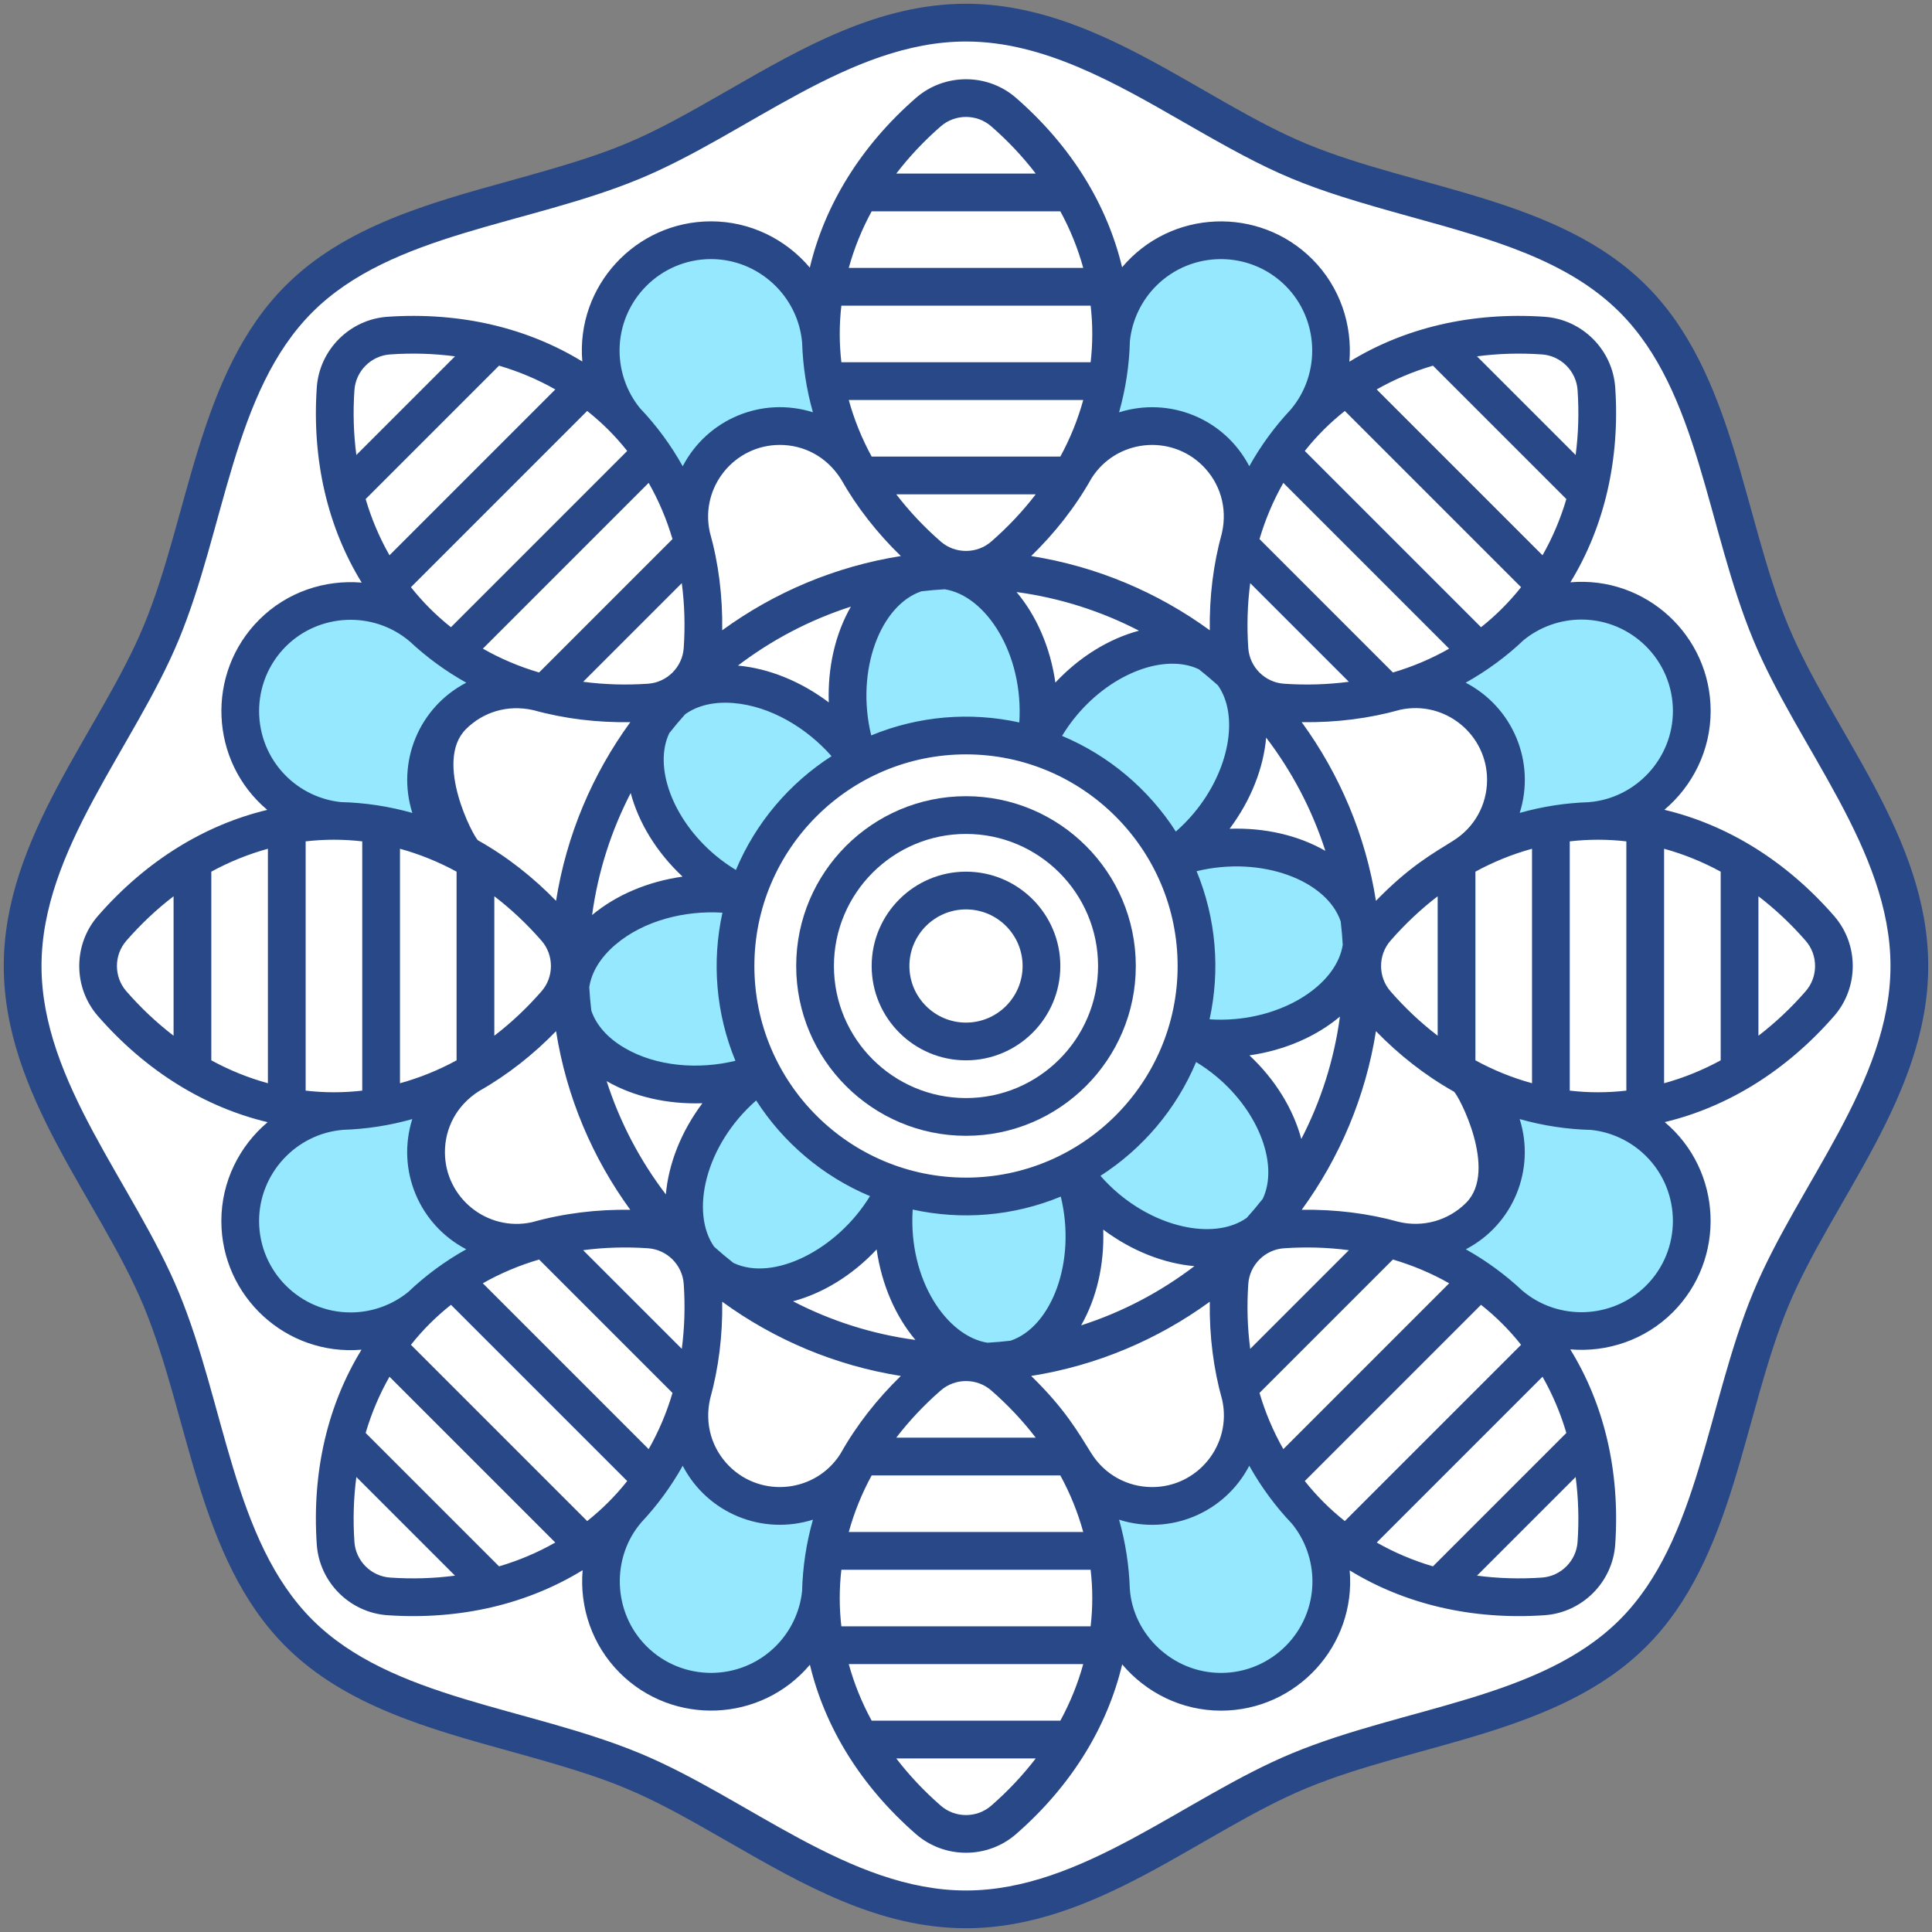 <?xml version="1.0" ?><svg xmlns="http://www.w3.org/2000/svg" xmlns:xlink="http://www.w3.org/1999/xlink" version="1.1" viewBox="0 0 512 512" style="enable-background:new 0 0 512 512;" xml:space="preserve"><rect x="0" y="0" width="512" height="512" fill="#808080" stroke="none"/><g id="_x31_7_x2C__Mandala_x2C__Flower_x2C__Cultures_x2C__Wellness_x2C__Meditation_x2C__Spiritual_x2C__Floral_Design_x2C__Ornamental"><g><path id="XMLID_3104_" style="fill:#FFFFFF;" d="M469.26,167.67c-12.18-29.38-14.34-66.3-36.48-88.45    c-22.14-22.14-59.07-24.3-88.45-36.48C315.99,30.98,288.59,6,256,6s-59.99,24.98-88.33,36.74c-29.38,12.18-66.3,14.34-88.45,36.48    c-22.14,22.14-24.3,59.07-36.48,88.45C30.98,196.01,6,223.41,6,256c0,32.59,24.98,59.99,36.74,88.33    c12.18,29.38,14.34,66.3,36.48,88.45c22.14,22.14,59.07,24.3,88.45,36.48C196.01,481.02,223.41,506,256,506    s59.99-24.98,88.33-36.74c29.38-12.18,66.3-14.34,88.45-36.48c22.14-22.14,24.3-59.07,36.48-88.45    C481.02,315.99,506,288.59,506,256C506,223.41,481.02,196.01,469.26,167.67z"/><path id="XMLID_3105_" style="fill:#95E8FD;stroke:#272325;stroke-miterlimit:10;" d="M227.78,201.79l0.01,0.02    c-14.23,7.42-25.17,20.28-30.05,35.82l-0.03-0.01c-3.9-1.74-7.76-4.12-11.37-7.15c-13.67-11.47-18.99-28.11-13.13-39.06    c1.54-1.98,3.15-3.89,4.83-5.75c9.77-7.65,27.07-5.29,40.72,6.17C222.37,194.86,225.39,198.25,227.78,201.79z"/><path id="XMLID_3106_" style="fill:#95E8FD;stroke:#272325;stroke-miterlimit:10;" d="M201.81,284.21l-0.02,0.01    c-3.99,1.53-8.41,2.57-13.1,2.98c-17.79,1.56-33.34-6.45-36.91-18.36c-0.3-2.45-0.52-4.93-0.64-7.44c-0.01-0.01,0-0.02,0-0.02    c1.51-12.32,15.4-22.87,33.16-24.42c4.69-0.41,9.22-0.15,13.41,0.66l0.03,0.01c-1.84,5.8-2.82,11.97-2.82,18.37    C194.92,266.18,197.41,275.77,201.81,284.21z"/><path id="XMLID_3107_" style="fill:#95E8FD;stroke:#272325;stroke-miterlimit:10;" d="M237.63,314.26l-0.01,0.03    c-1.74,3.9-4.12,7.76-7.15,11.37c-11.47,13.67-28.11,18.99-39.06,13.13c-1.98-1.54-3.89-3.15-5.75-4.83    c-7.65-9.77-5.29-27.07,6.17-40.72c3.03-3.61,6.42-6.63,9.96-9.02l0.02-0.01C209.23,298.44,222.09,309.38,237.63,314.26z"/><path id="XMLID_3108_" style="fill:#95E8FD;stroke:#272325;stroke-miterlimit:10;" d="M287.2,323.31    c1.56,17.79-6.45,33.34-18.36,36.91c-2.45,0.3-4.93,0.52-7.44,0.64c-0.01,0.01-0.02,0-0.02,0c-12.32-1.51-22.87-15.4-24.42-33.16    c-0.41-4.69-0.15-9.22,0.66-13.41l0.01-0.03c14.926,4.735,31.86,3.604,46.58-4.07l0.01,0.02    C285.75,314.2,286.79,318.62,287.2,323.31z"/><path id="XMLID_3109_" style="fill:#95E8FD;stroke:#272325;stroke-miterlimit:10;" d="M325.66,281.53    c13.67,11.47,18.99,28.11,13.13,39.06c-1.54,1.98-3.15,3.89-4.83,5.75c-9.77,7.65-27.07,5.29-40.72-6.17    c-3.61-3.03-6.63-6.42-9.02-9.96l-0.01-0.02c14.23-7.42,25.17-20.28,30.05-35.82l0.03,0.01    C318.19,276.12,322.05,278.5,325.66,281.53z"/><path id="XMLID_3110_" style="fill:#95E8FD;stroke:#272325;stroke-miterlimit:10;" d="M360.86,250.6c0.01,0.01,0,0.02,0,0.02    c-1.51,12.32-15.4,22.87-33.16,24.42c-4.69,0.41-9.22,0.15-13.41-0.66l-0.03-0.01c4.735-14.926,3.604-31.86-4.07-46.58l0.02-0.01    c3.99-1.53,8.41-2.57,13.1-2.99c17.79-1.56,33.34,6.46,36.91,18.37C360.52,245.61,360.74,248.09,360.86,250.6z"/><path id="XMLID_3111_" style="fill:#95E8FD;stroke:#272325;stroke-miterlimit:10;" d="M326.34,178.04    c7.65,9.77,5.29,27.07-6.17,40.72c-3.03,3.61-6.42,6.63-9.96,9.02l-0.02,0.01c-7.42-14.23-20.28-25.17-35.82-30.05l0.01-0.03    c1.74-3.9,4.12-7.76,7.15-11.37c11.47-13.67,28.11-18.99,39.06-13.13C322.57,174.75,324.48,176.36,326.34,178.04z"/><path id="XMLID_3112_" style="fill:#95E8FD;stroke:#272325;stroke-miterlimit:10;" d="M275.04,184.3    c0.41,4.69,0.15,9.22-0.66,13.41l-0.01,0.03c-14.926-4.735-31.86-3.604-46.58,4.07l-0.01-0.02c-1.53-3.99-2.57-8.41-2.98-13.1    c-1.56-17.79,6.45-33.34,18.36-36.91c2.45-0.3,4.93-0.52,7.44-0.64c0.01-0.01,0.02,0,0.02,0    C262.94,152.65,273.49,166.54,275.04,184.3z"/><path id="XMLID_3113_" style="fill:#FFFFFF;" d="M224.8,188.69c0.41,4.69,1.45,9.11,2.98,13.1c-2.39-3.54-5.41-6.93-9.02-9.96    c-13.65-11.46-30.95-13.82-40.72-6.17c16.268-18.166,39.382-30.742,65.12-33.88C231.25,155.35,223.24,170.9,224.8,188.69z"/><path id="XMLID_3114_" style="fill:#FFFFFF;" d="M197.71,237.62c-4.19-0.81-8.72-1.07-13.41-0.66    c-17.76,1.55-31.65,12.1-33.16,24.42c-1.316-26.03,6.893-50.541,22.07-69.97c-5.86,10.95-0.54,27.59,13.13,39.06    C189.95,233.5,193.81,235.88,197.71,237.62z"/><path id="XMLID_3115_" style="fill:#FFFFFF;" d="M201.79,284.22c-3.54,2.39-6.93,5.41-9.96,9.02    c-11.46,13.65-13.82,30.95-6.17,40.72c-18.166-16.268-30.742-39.382-33.88-65.12c3.57,11.91,19.12,19.92,36.91,18.36    C193.38,286.79,197.8,285.75,201.79,284.22z"/><path id="XMLID_3116_" style="fill:#FFFFFF;" d="M261.38,360.86c-26.03,1.316-50.541-6.893-69.97-22.07    c10.95,5.86,27.59,0.54,39.06-13.13c3.03-3.61,5.41-7.47,7.15-11.37c-0.81,4.19-1.07,8.72-0.66,13.41    C238.51,345.46,249.06,359.35,261.38,360.86z"/><path id="XMLID_3117_" style="fill:#FFFFFF;" d="M333.96,326.34c-16.268,18.166-39.382,30.742-65.12,33.88    c11.91-3.57,19.92-19.12,18.36-36.91c-0.41-4.69-1.45-9.11-2.98-13.1c2.39,3.54,5.41,6.93,9.02,9.96    C306.89,331.63,324.19,333.99,333.96,326.34z"/><path id="XMLID_3118_" style="fill:#FFFFFF;" d="M360.86,250.62c1.316,26.03-6.893,50.541-22.07,69.97    c5.86-10.95,0.54-27.59-13.13-39.06c-3.61-3.03-7.47-5.41-11.37-7.15c4.19,0.81,8.72,1.07,13.41,0.66    C345.46,273.49,359.35,262.94,360.86,250.62z"/><path id="XMLID_3119_" style="fill:#FFFFFF;" d="M360.22,243.16c-3.57-11.91-19.12-19.93-36.91-18.37    c-4.69,0.42-9.11,1.46-13.1,2.99c3.54-2.39,6.93-5.41,9.96-9.02c11.46-13.65,13.82-30.95,6.17-40.72    C344.506,194.308,357.082,217.421,360.22,243.16z"/><path id="XMLID_3120_" style="fill:#FFFFFF;" d="M320.59,173.21c-10.95-5.86-27.59-0.54-39.06,13.13    c-3.03,3.61-5.41,7.47-7.15,11.37c0.81-4.19,1.07-8.72,0.66-13.41c-1.55-17.76-12.1-31.65-24.42-33.16    C276.65,149.824,301.161,158.033,320.59,173.21z"/><path id="XMLID_3121_" style="fill:#95E8FD;stroke:#272325;stroke-miterlimit:10;" d="M165.79,111.42    c-4.13-5.04-6.6-11.49-6.6-18.51c0-16.15,13.09-29.25,29.24-29.25c15.37,0,27.96,11.86,29.14,26.93c0,0.01,0,0.02,0,0.03    c0.375,11.994,3.666,23.257,9.52,33.69c-4.23-6.84-11.8-11.4-20.43-11.4c-13.26,0-24,10.75-24,24.01c0,1.84,0.2,3.62,0.6,5.33    C177.734,122.653,166.518,112.391,165.79,111.42z"/><path id="XMLID_3122_" style="fill:#95E8FD;stroke:#272325;stroke-miterlimit:10;" d="M142.44,183.31v0.01    c-7.83-1.84-16.41,0.29-22.51,6.39c-10.975,10.975-8.7,29.214,4.14,37.25c-10.607-5.906-22.169-9.177-34.09-9.4v-0.01    c-6.49-0.64-12.79-3.45-17.76-8.42c-11.42-11.42-11.42-29.94,0-41.36c10.86-10.86,28.14-11.38,39.63-1.56h0.01    c0.02,0,0.02,0.01,0.02,0.02C120.046,173.95,130.391,179.942,142.44,183.31z"/><path id="XMLID_3123_" style="fill:#95E8FD;stroke:#272325;stroke-miterlimit:10;" d="M111.42,346.21    c-5.04,4.13-11.49,6.6-18.51,6.6c-16.15,0-29.25-13.09-29.25-29.24c0-15.37,11.86-27.96,26.93-29.14c0.01,0,0.02,0,0.03,0    c11.994-0.375,23.257-3.667,33.69-9.52c-6.84,4.23-11.4,11.8-11.4,20.43c0,13.26,10.75,24,24.01,24c1.84,0,3.62-0.2,5.33-0.6    C122.653,334.266,112.391,345.482,111.42,346.21z"/><path id="XMLID_3124_" style="fill:#95E8FD;stroke:#272325;stroke-miterlimit:10;" d="M183.31,369.56h0.01    c-1.84,7.83,0.29,16.41,6.39,22.51c10.975,10.975,29.214,8.7,37.25-4.14c-5.906,10.607-9.177,22.169-9.4,34.09h-0.01    c-0.64,6.49-3.45,12.79-8.42,17.76c-11.42,11.42-29.94,11.42-41.36,0c-10.86-10.86-11.38-28.14-1.56-39.63v-0.01    c0-0.02,0.01-0.02,0.02-0.02C173.95,391.954,179.942,381.609,183.31,369.56z"/><path id="XMLID_3125_" style="fill:#95E8FD;stroke:#272325;stroke-miterlimit:10;" d="M346.21,400.58    c4.13,5.04,6.6,11.49,6.6,18.51c0,16.15-13.09,29.25-29.24,29.25c-15.37,0-27.96-11.86-29.14-26.93c0-0.01,0-0.02,0-0.03    c-0.375-11.994-3.667-23.257-9.52-33.69c4.23,6.84,11.8,11.4,20.43,11.4c13.26,0,24-10.75,24-24.01c0-1.84-0.2-3.62-0.6-5.33    C334.266,389.347,345.482,399.609,346.21,400.58z"/><path id="XMLID_3126_" style="fill:#95E8FD;stroke:#272325;stroke-miterlimit:10;" d="M369.56,328.69v-0.01    c7.83,1.84,16.41-0.29,22.51-6.39c10.975-10.975,8.7-29.214-4.14-37.25c10.607,5.906,22.169,9.177,34.09,9.4v0.01    c6.49,0.64,12.79,3.45,17.76,8.42c11.42,11.42,11.42,29.94,0,41.36c-10.86,10.86-28.14,11.38-39.63,1.56h-0.01    c-0.02,0-0.02-0.01-0.02-0.02C391.954,338.05,381.609,332.058,369.56,328.69z"/><path id="XMLID_3127_" style="fill:#95E8FD;stroke:#272325;stroke-miterlimit:10;" d="M400.58,165.79    c5.04-4.13,11.49-6.6,18.51-6.6c16.15,0,29.25,13.09,29.25,29.24c0,15.37-11.86,27.96-26.93,29.14c-0.01,0-0.02,0-0.03,0    c-11.994,0.375-23.257,3.666-33.69,9.52c6.84-4.23,11.4-11.8,11.4-20.43c0-13.26-10.75-24-24.01-24c-1.84,0-3.62,0.2-5.33,0.6    C389.347,177.734,399.609,166.518,400.58,165.79z"/><path id="XMLID_3128_" style="fill:#95E8FD;stroke:#272325;stroke-miterlimit:10;" d="M294.45,89.98    c0.64-6.49,3.45-12.79,8.42-17.76c11.42-11.42,29.94-11.42,41.36,0c10.86,10.86,11.38,28.14,1.56,39.63v0.01    c0,0.02-0.01,0.02-0.02,0.02c-7.72,8.166-13.712,18.511-17.08,30.56h-0.01c1.84-7.83-0.29-16.41-6.39-22.51    c-10.975-10.975-29.214-8.7-37.25,4.14c5.906-10.607,9.177-22.169,9.4-34.09H294.45z"/><path id="XMLID_3129_" style="fill:#FFFFFF;" d="M172.07,186.18c3.76-0.26,7.16-1.9,9.68-4.43c-1.27,1.27-2.51,2.57-3.71,3.91    c-1.978,1.539-3.637,3.488-4.83,5.75C159.29,209.23,151,231.64,151,256c0-3.57-1.24-7.14-3.72-9.98    c-7.198-8.263-15.27-14.663-23.21-19.06c-12.835-8.033-15.119-26.271-4.14-37.25c6.1-6.1,14.68-8.23,22.51-6.39v-0.01    C151.028,185.764,161.226,186.918,172.07,186.18z"/><path id="XMLID_3130_" style="fill:#FFFFFF;" d="M144.34,328.18c-0.68,0.17-1.35,0.35-2.02,0.55c-0.02,0.01-0.05,0.01-0.07,0.01    c-1.71,0.4-3.49,0.6-5.33,0.6c-13.26,0-24.01-10.74-24.01-24c0-8.63,4.56-16.2,11.4-20.43c8.125-4.562,15.998-10.927,22.97-18.93    c2.48-2.84,3.72-6.41,3.72-9.98c0,1.81,0.05,3.6,0.14,5.38c0,0-0.01,0.01,0,0.02c-0.305,2.362-0.12,4.949,0.64,7.44    c2.91,23.87,13.82,45.25,29.97,61.41c-2.52-2.53-5.92-4.17-9.68-4.43C162.52,325.17,153.16,325.94,144.34,328.18z"/><path id="XMLID_3131_" style="fill:#FFFFFF;" d="M186.18,339.93c-0.26-3.76-1.9-7.16-4.43-9.68c1.27,1.27,2.57,2.51,3.91,3.71    c0.77,0.99,1.65,1.91,2.63,2.73c0.97,0.82,2.02,1.52,3.12,2.1C209.23,352.71,231.64,361,256,361c-3.57,0-7.14,1.24-9.98,3.72    c-8.263,7.198-14.663,15.27-19.06,23.21c-8.033,12.835-26.271,15.119-37.25,4.14c-6.1-6.1-8.23-14.68-6.39-22.51h-0.01    C185.764,360.972,186.918,350.774,186.18,339.93z"/><path id="XMLID_3132_" style="fill:#FFFFFF;" d="M328.74,369.75c0.4,1.71,0.6,3.49,0.6,5.33c0,13.26-10.74,24.01-24,24.01    c-8.63,0-16.2-4.56-20.43-11.4c-4.562-8.125-10.927-15.998-18.93-22.97c-2.84-2.48-6.41-3.72-9.98-3.72c1.81,0,3.6-0.05,5.38-0.14    c0,0,0.01,0.01,0.02,0c2.362,0.305,4.949,0.12,7.44-0.64c23.87-2.91,45.25-13.82,61.41-29.97c-2.53,2.52-4.17,5.92-4.43,9.68    C324.616,357.612,328.74,369.346,328.74,369.75z"/><path id="XMLID_3133_" style="fill:#FFFFFF;" d="M339.93,325.82c-3.76,0.26-7.16,1.9-9.68,4.43c1.27-1.27,2.51-2.57,3.71-3.91    c1.978-1.539,3.637-3.488,4.83-5.75C352.71,302.77,361,280.36,361,256c0,3.57,1.24,7.14,3.72,9.98    c7.198,8.263,15.27,14.663,23.21,19.06c12.835,8.033,15.119,26.271,4.14,37.25c-6.1,6.1-14.68,8.23-22.51,6.39v0.01    C360.972,326.236,350.774,325.082,339.93,325.82z"/><path id="XMLID_3134_" style="fill:#FFFFFF;" d="M369.75,183.26c1.71-0.4,3.49-0.6,5.33-0.6c13.26,0,24.01,10.74,24.01,24    c0,8.63-4.56,16.2-11.4,20.43c-8.125,4.562-15.998,10.927-22.97,18.93c-2.48,2.84-3.72,6.41-3.72,9.98c0-1.81-0.05-3.6-0.14-5.38    c0,0,0.01-0.01,0-0.02c0.305-2.362,0.12-4.949-0.64-7.44c-2.91-23.87-13.82-45.25-29.97-61.41c2.52,2.53,5.92,4.17,9.68,4.43    C357.612,187.383,369.346,183.26,369.75,183.26z"/><path id="XMLID_3135_" style="fill:#FFFFFF;" d="M325.82,172.07c0.26,3.76,1.9,7.16,4.43,9.68c-1.27-1.27-2.57-2.51-3.91-3.71    c-1.539-1.978-3.488-3.637-5.75-4.83C302.77,159.29,280.36,151,256,151c3.57,0,7.14-1.24,9.98-3.72    c8.263-7.198,14.663-15.27,19.06-23.21c8.033-12.835,26.271-15.119,37.25-4.14c6.1,6.1,8.23,14.68,6.39,22.51h0.01    C326.236,151.028,325.082,161.226,325.82,172.07z"/><path id="XMLID_3136_" style="fill:#FFFFFF;" d="M183.82,144.34c-0.17-0.68-0.35-1.35-0.55-2.02c-0.01-0.02-0.01-0.05-0.01-0.07    c-0.4-1.71-0.6-3.49-0.6-5.33c0-13.26,10.74-24.01,24-24.01c8.63,0,16.2,4.56,20.43,11.4c4.562,8.125,10.927,15.998,18.93,22.97    c2.84,2.48,6.41,3.72,9.98,3.72c-1.81,0-3.6,0.05-5.38,0.14c0,0-0.01-0.01-0.02,0c-2.362-0.305-4.949-0.12-7.44,0.64    c-23.87,2.91-45.25,13.82-61.41,29.97c2.53-2.52,4.17-5.92,4.43-9.68C186.83,162.52,186.06,153.16,183.82,144.34z"/><path id="XMLID_3137_" style="fill:#FFFFFF;" d="M283.93,126h-55.86c-4.617-7.834-7.825-16.049-9.43-25h74.72    C291.857,109.348,288.8,117.798,283.93,126z"/><path id="XMLID_3138_" style="fill:#FFFFFF;" d="M183.82,144.34l-39.48,39.48c-8.382-2.096-16.815-5.759-24.35-11.01l52.82-52.82    c4.73,6.77,8.2,14.28,10.45,22.26C183.26,142.343,183.428,142.77,183.82,144.34z"/><path id="XMLID_3139_" style="fill:#FFFFFF;" d="M155.13,102.31l-52.82,52.82c-5.14-7.36-8.79-15.59-11.01-24.35l39.48-39.48    C139.54,93.52,147.77,97.17,155.13,102.31z"/><path id="XMLID_3140_" style="fill:#FFFFFF;" d="M126,228.07v55.86c-7.834,4.617-16.049,7.825-25,9.43v-74.72    C109.348,220.143,117.798,223.2,126,228.07z"/><path id="XMLID_3141_" style="fill:#FFFFFF;" d="M76,218.64v74.72c-8.83-1.59-17.24-4.82-25-9.43v-55.86    C58.76,223.46,67.17,220.23,76,218.64z"/><path id="XMLID_3142_" style="fill:#FFFFFF;" d="M144.34,328.18l39.48,39.48c-2.096,8.383-5.759,16.815-11.01,24.35l-52.82-52.82    c6.77-4.73,14.28-8.2,22.26-10.45C142.343,328.74,142.77,328.572,144.34,328.18z"/><path id="XMLID_3143_" style="fill:#FFFFFF;" d="M102.31,356.87l52.82,52.82c-7.36,5.14-15.59,8.79-24.35,11.01L91.3,381.22    C93.52,372.46,97.17,364.23,102.31,356.87z"/><path id="XMLID_3144_" style="fill:#FFFFFF;" d="M228.07,386h55.86c4.617,7.834,7.825,16.049,9.43,25h-74.72    C220.143,402.652,223.2,394.202,228.07,386z"/><path id="XMLID_3145_" style="fill:#FFFFFF;" d="M218.64,436h74.72c-1.59,8.83-4.82,17.24-9.43,25h-55.86    C223.46,453.24,220.23,444.83,218.64,436z"/><path id="XMLID_3146_" style="fill:#FFFFFF;" d="M392.01,339.19l-52.82,52.82c-4.73-6.77-8.2-14.28-10.45-22.26    c0-0.093-0.168-0.521-0.56-2.09l39.48-39.48C376.043,330.276,384.475,333.939,392.01,339.19z"/><path id="XMLID_3147_" style="fill:#FFFFFF;" d="M420.7,381.22l-39.48,39.48c-8.76-2.22-16.99-5.87-24.35-11.01l52.82-52.82    C414.83,364.23,418.48,372.46,420.7,381.22z"/><path id="XMLID_3148_" style="fill:#FFFFFF;" d="M386,283.93v-55.86c7.834-4.617,16.049-7.825,25-9.43v74.72    C402.652,291.857,394.202,288.8,386,283.93z"/><path id="XMLID_3149_" style="fill:#FFFFFF;" d="M461,228.07v55.86c-7.76,4.61-16.17,7.84-25,9.43v-74.72    C444.83,220.23,453.24,223.46,461,228.07z"/><path id="XMLID_3150_" style="fill:#FFFFFF;" d="M381.22,91.3l39.48,39.48c-2.22,8.76-5.87,16.99-11.01,24.35l-52.82-52.82    C364.23,97.17,372.46,93.52,381.22,91.3z"/><path id="XMLID_3151_" style="fill:#FFFFFF;" d="M339.19,119.99l52.82,52.82c-6.77,4.73-14.28,8.2-22.26,10.45    c-0.093,0-0.521,0.168-2.09,0.56l-39.48-39.48C330.276,135.958,333.939,127.525,339.19,119.99z"/><path id="XMLID_3152_" style="fill:#FFFFFF;" d="M293.36,76h-74.72c1.59-8.83,4.82-17.24,9.43-25h55.86    C288.54,58.76,291.77,67.17,293.36,76z"/><path id="XMLID_3153_" style="fill:#FFFFFF;" d="M130.78,91.3L91.3,130.78c-2.24-8.82-3.01-18.18-2.36-27.73    c0.51-7.52,6.59-13.6,14.11-14.11C112.6,88.29,121.96,89.06,130.78,91.3z"/><path id="XMLID_3154_" style="fill:#FFFFFF;" d="M482.28,246.02c4.96,5.68,4.96,14.28,0,19.96c-6.29,7.22-13.46,13.29-21.28,17.95    v-55.86C468.82,232.73,475.99,238.8,482.28,246.02z"/><path id="XMLID_3155_" style="fill:#FFFFFF;" d="M436,218.64v74.72c-8.614,1.52-17.063,1.411-25,0v-74.72    c3.4-0.6,6.86-0.96,10.38-1.07c0.01,0.01,0.02,0.01,0.03,0C426.289,217.429,431.151,217.784,436,218.64z"/><path id="XMLID_3156_" style="fill:#FFFFFF;" d="M423.06,103.05c0.65,9.55-0.12,18.91-2.36,27.73L381.22,91.3    c8.82-2.24,18.18-3.01,27.73-2.36C416.47,89.45,422.55,95.53,423.06,103.05z"/><path id="XMLID_3157_" style="fill:#FFFFFF;" d="M420.7,381.22c2.24,8.82,3.01,18.18,2.36,27.73c-0.51,7.52-6.59,13.6-14.11,14.11    c-9.55,0.65-18.91-0.12-27.73-2.36L420.7,381.22z"/><path id="XMLID_3158_" style="fill:#FFFFFF;" d="M409.69,356.87l-52.82,52.82c-7.074-4.896-13.14-11.11-17.68-17.68l52.82-52.82    c2.84,1.97,5.55,4.16,8.11,6.58c0,0.01,0,0.02,0.02,0.02h0.01C403.636,349.136,406.672,352.509,409.69,356.87z"/><path id="XMLID_3159_" style="fill:#FFFFFF;" d="M356.87,102.31l52.82,52.82c-4.896,7.074-11.11,13.14-17.68,17.68l-52.82-52.82    c1.97-2.84,4.16-5.55,6.58-8.11c0.01,0,0.02,0,0.02-0.02v-0.01C349.136,108.364,352.509,105.328,356.87,102.31z"/><path id="XMLID_3160_" style="fill:#FFFFFF;" d="M386,228.07v55.86c-7.82-4.66-14.99-10.73-21.28-17.95    c-4.96-5.68-4.96-14.28,0-19.96C371.01,238.8,378.18,232.73,386,228.07z"/><path id="XMLID_3161_" style="fill:#FFFFFF;" d="M367.66,328.18l-39.48,39.48c-2.24-8.82-3.01-18.18-2.36-27.73    c0.515-7.452,6.515-13.585,14.11-14.11C349.48,325.17,358.84,325.94,367.66,328.18z"/><path id="XMLID_3162_" style="fill:#FFFFFF;" d="M328.18,144.34l39.48,39.48c-8.82,2.24-18.18,3.01-27.73,2.36    c-7.452-0.515-13.585-6.515-14.11-14.11C325.17,162.52,325.94,153.16,328.18,144.34z"/><path id="XMLID_3163_" style="fill:#FFFFFF;" d="M293.36,101h-74.72c-0.6-3.4-0.96-6.86-1.07-10.38c0.01-0.01,0.01-0.02,0-0.03    c-0.141-4.879,0.214-9.741,1.07-14.59h74.72C294.88,84.614,294.771,93.063,293.36,101z"/><path id="XMLID_3164_" style="fill:#FFFFFF;" d="M294.43,421.41c0.141,4.879-0.214,9.741-1.07,14.59h-74.72    c-1.52-8.614-1.411-17.063,0-25h74.72c0.6,3.4,0.96,6.86,1.07,10.38C294.42,421.39,294.42,421.4,294.43,421.41z"/><path id="XMLID_3165_" style="fill:#FFFFFF;" d="M283.93,51h-55.86c4.66-7.82,10.73-14.99,17.95-21.28    c5.68-4.96,14.28-4.96,19.96,0C273.2,36.01,279.27,43.18,283.93,51z"/><path id="XMLID_3166_" style="fill:#FFFFFF;" d="M228.07,126h55.86c-4.66,7.82-10.73,14.99-17.95,21.28    c-5.68,4.96-14.28,4.96-19.96,0C238.8,140.99,232.73,133.82,228.07,126z"/><path id="XMLID_3167_" style="fill:#FFFFFF;" d="M283.93,386h-55.86c4.66-7.82,10.73-14.99,17.95-21.28    c5.68-4.96,14.28-4.96,19.96,0C273.2,371.01,279.27,378.18,283.93,386z"/><path id="XMLID_3168_" style="fill:#FFFFFF;" d="M228.07,461h55.86c-4.66,7.82-10.73,14.99-17.95,21.28    c-5.68,4.96-14.28,4.96-19.96,0C238.8,475.99,232.73,468.82,228.07,461z"/><path id="XMLID_3169_" style="fill:#FFFFFF;" d="M183.82,144.34c2.24,8.82,3.01,18.18,2.36,27.73    c-0.515,7.452-6.515,13.585-14.11,14.11c-9.55,0.65-18.91-0.12-27.73-2.36L183.82,144.34z"/><path id="XMLID_3170_" style="fill:#FFFFFF;" d="M186.18,339.93c0.65,9.55-0.12,18.91-2.36,27.73l-39.48-39.48    c8.82-2.24,18.18-3.01,27.73-2.36C179.522,326.335,185.655,332.335,186.18,339.93z"/><path id="XMLID_3171_" style="fill:#FFFFFF;" d="M172.81,119.99l-52.82,52.82c-2.84-1.97-5.55-4.16-8.11-6.58    c0-0.01,0-0.02-0.02-0.02h-0.01c-3.486-3.346-6.522-6.719-9.54-11.08l52.82-52.82C162.204,107.206,168.27,113.42,172.81,119.99z"/><path id="XMLID_3172_" style="fill:#FFFFFF;" d="M119.99,339.19l52.82,52.82c-1.97,2.84-4.16,5.55-6.58,8.11    c-0.01,0-0.02,0-0.02,0.02v0.01c-3.346,3.486-6.719,6.522-11.08,9.54l-52.82-52.82C107.206,349.796,113.42,343.73,119.99,339.19z"/><path id="XMLID_3173_" style="fill:#FFFFFF;" d="M147.28,246.02c4.96,5.68,4.96,14.28,0,19.96c-6.29,7.22-13.46,13.29-21.28,17.95    v-55.86C133.82,232.73,140.99,238.8,147.28,246.02z"/><path id="XMLID_3174_" style="fill:#FFFFFF;" d="M91.3,381.22l39.48,39.48c-8.82,2.24-18.18,3.01-27.73,2.36    c-7.52-0.51-13.6-6.59-14.11-14.11C88.29,399.4,89.06,390.04,91.3,381.22z"/><path id="XMLID_3175_" style="fill:#FFFFFF;" d="M101,218.64v74.72c-3.4,0.6-6.86,0.96-10.38,1.07c-0.01-0.01-0.02-0.01-0.03,0    c-4.879,0.141-9.741-0.214-14.59-1.07v-74.72C84.614,217.12,93.063,217.229,101,218.64z"/><path id="XMLID_3176_" style="fill:#FFFFFF;" d="M51,228.07v55.86c-7.82-4.66-14.99-10.73-21.28-17.95    c-4.96-5.68-4.96-14.28,0-19.96C36.01,238.8,43.18,232.73,51,228.07z"/><path id="XMLID_3177_" style="fill:#FFFFFF;" d="M256,194.92c-10.18,0-19.77,2.49-28.21,6.89    c-30.351,15.826-41.319,52.978-25.98,82.4c15.865,30.426,53.04,41.286,82.4,25.98c20.036-10.448,32.87-31.193,32.87-54.19    C317.08,222.162,289.639,194.92,256,194.92z"/><circle id="XMLID_3178_" style="fill:#FFFFFF;" cx="256" cy="256" r="40"/><circle id="XMLID_3179_" style="fill:#FFFFFF;" cx="256" cy="256" r="20"/><g><g><path style="fill:#284887;" d="M473.882,165.755c-12.059-29.089-14.281-66.78-37.569-90.066      c-23.286-23.287-61.034-25.531-90.067-37.571C318.188,26.485,290.284,1,256,1c-23.173,0-43.346,11.601-62.855,22.818      c-23.858,13.72-29.231,16.126-58.009,24.089c-21.526,5.957-43.786,12.117-59.448,27.78      c-23.287,23.286-25.531,61.034-37.571,90.067C26.485,193.813,1,221.716,1,256c0,34.307,25.461,62.134,37.118,90.245      c12.059,29.089,14.282,66.78,37.569,90.066c15.663,15.664,37.923,21.824,59.45,27.781c28.732,7.951,34.125,10.354,58.008,24.089      C212.654,499.399,232.827,511,256,511c34.307,0,62.134-25.461,90.245-37.118c29.089-12.059,66.78-14.281,90.066-37.569      c23.288-23.286,25.531-61.034,37.571-90.067C485.515,318.188,511,290.284,511,256C511,221.693,485.539,193.866,473.882,165.755z       M464.645,342.415c-12.321,29.715-14.386,65.81-35.403,86.827c-21.022,21.022-57.038,23.051-86.826,35.402      C313.928,476.458,286.842,501,256,501c-30.842,0-57.926-24.541-86.415-36.355c-29.715-12.321-65.81-14.386-86.827-35.403      c-21.022-21.022-23.051-57.038-35.402-86.826C35.542,313.928,11,286.842,11,256c0-30.842,24.541-57.926,36.355-86.415      c12.321-29.715,14.386-65.81,35.403-86.827c21.022-21.022,57.038-23.051,86.826-35.402C198.072,35.542,225.158,11,256,11      c20.503,0,39.499,10.924,57.869,21.487c24.656,14.18,30.837,16.899,60.326,25.058c21.212,5.87,41.247,11.414,55.047,25.214      c21.022,21.022,23.051,57.038,35.402,86.826C476.458,198.072,501,225.158,501,256C501,286.842,476.459,313.926,464.645,342.415z      "/><path style="fill:#284887;" d="M486.052,242.733c-12.964-14.861-28.615-24.236-44.975-28.127      c7.5-6.324,12.263-15.774,12.263-26.177c0-19.991-17.173-35.831-37.167-34.114c9.045-14.767,13.17-32.684,11.879-51.607      c-0.683-10.013-8.748-18.078-18.761-18.761c-19.578-1.33-37.305,3.055-51.69,11.908c0.83-9.773-2.484-19.821-9.84-27.175      c-14.131-14.132-37.464-13.196-50.394,2.148c-3.852-16.151-13.083-31.781-28.101-44.882c-7.563-6.596-18.968-6.595-26.532,0.001      c-14.616,12.75-24.17,28.377-28.128,44.973c-6.324-7.499-15.773-12.261-26.176-12.261c-19.98,0-35.82,17.156-34.115,37.148      c-14.418-8.844-32.14-13.184-51.606-11.86c-10.013,0.683-18.078,8.748-18.761,18.761c-1.321,19.366,2.963,37.163,11.904,51.69      c-9.771-0.829-19.817,2.485-27.171,9.84c-14.13,14.129-13.197,37.461,2.146,50.392c-16.374,3.919-31.987,13.323-44.88,28.103      c-6.595,7.563-6.595,18.969,0.001,26.532c12.905,14.793,28.552,24.215,44.978,28.124c-7.502,6.324-12.266,15.775-12.266,26.179      c0,19.979,17.155,35.821,37.148,34.115C87.019,372,82.61,389.672,83.948,409.291c0.683,10.013,8.748,18.078,18.761,18.761      c19.385,1.32,37.185-3.016,51.693-11.938c-0.839,9.782,2.475,19.843,9.838,27.205c14.13,14.132,37.464,13.193,50.392-2.146      c3.919,16.375,13.324,31.987,28.103,44.88c7.562,6.595,18.967,6.595,26.532-0.001c14.808-12.918,24.219-28.568,28.124-44.978      c6.324,7.502,15.775,12.266,26.18,12.266c19.998,0,35.828-17.177,34.113-37.168c14.529,8.907,32.316,13.195,51.607,11.88      c10.013-0.683,18.078-8.748,18.761-18.761c1.349-19.775-3.128-37.436-11.909-51.691c9.775,0.831,19.824-2.485,27.177-9.839      c14.129-14.128,13.197-37.46-2.145-50.391c16.467-3.946,32.069-13.421,44.878-28.104      C492.647,261.703,492.647,250.297,486.052,242.733z M416,289.029v-66.059c5.015-0.576,9.979-0.577,15,0v66.059      C425.985,289.606,421.021,289.606,416,289.029z M443.34,188.43c0,12.526-9.744,23.11-22.205,24.146      c-0.026,0.001-0.051,0.009-0.078,0.011c-6.151,0.199-12.291,1.14-18.317,2.845c4.282-13.601-1.886-28.045-14.32-34.511      c5.721-3.196,10.849-7.003,15.383-11.307c4.295-3.498,9.72-5.424,15.287-5.424C432.461,164.19,443.34,175.064,443.34,188.43z       M403.099,356.388l-46.711,46.711c-3.953-3.138-7.464-6.648-10.607-10.607l46.703-46.703      C396.413,348.906,399.866,352.316,403.099,356.388z M340.098,384.035c-2.644-4.646-4.764-9.63-6.316-14.898l35.352-35.352      c5.27,1.552,10.266,3.656,14.913,6.301L340.098,384.035z M289.163,385.06c-3.456-5.508-6.951-11.73-15.894-20.42      c17.484-2.769,33.607-9.673,47.34-19.673c-0.137,9.112,0.985,17.865,3.294,26.062c2.592,11.91-6.531,23.061-18.564,23.061      C298.706,394.09,292.659,390.715,289.163,385.06z M193.244,388.533c-4.492-4.493-6.619-10.986-5.05-17.858      c2.243-8.095,3.331-16.727,3.197-25.708c13.733,10.001,29.856,16.904,47.34,19.673c-6.189,6.014-11.674,12.915-16.018,20.651      C216.181,395.559,201.804,397.092,193.244,388.533z M155.612,403.099l-46.711-46.711c3.232-4.072,6.685-7.481,10.614-10.6      l46.704,46.704C163.08,396.446,159.57,399.956,155.612,403.099z M127.954,340.086c4.647-2.646,9.642-4.749,14.913-6.301      l35.352,35.352c-1.552,5.268-3.671,10.252-6.316,14.898L127.954,340.086z M108.901,155.612l46.703-46.704      c3.912,3.105,7.368,6.511,10.614,10.6l-46.71,46.71C115.554,163.08,112.044,159.57,108.901,155.612z M171.902,127.965      c2.644,4.646,4.764,9.63,6.316,14.898l-35.354,35.354c-5.269-1.552-10.253-3.671-14.899-6.315L171.902,127.965z       M222.863,126.974c4.256,7.518,9.647,14.341,15.867,20.386c-17.484,2.769-33.607,9.673-47.34,19.673      c0.137-9.112-0.985-17.865-3.294-26.062c-2.592-11.91,6.531-23.061,18.564-23.061      C212.958,117.91,219.029,120.924,222.863,126.974z M318.756,123.467c4.492,4.493,6.619,10.986,5.05,17.858      c-2.243,8.095-3.331,16.727-3.197,25.708c-13.733-10.001-29.856-16.904-47.34-19.673c6.189-6.014,11.674-12.915,16.018-20.651      C295.82,116.44,310.196,114.909,318.756,123.467z M356.395,108.908l46.704,46.704c-3.139,3.955-6.648,7.464-10.607,10.607      l-46.71-46.71C349.026,115.421,352.482,112.014,356.395,108.908z M384.036,171.903c-4.645,2.645-9.629,4.764-14.897,6.316      l-35.356-35.356c1.552-5.269,3.671-10.252,6.316-14.898L384.036,171.903z M364.641,238.73      c-2.769-17.488-9.676-33.615-19.68-47.35c9.243,0.139,18.055-1.02,26.093-3.289c11.893-2.572,23.036,6.536,23.036,18.569      c0,6.634-3.375,12.681-9.029,16.177C379.552,226.293,373.459,229.656,364.641,238.73z M381,237.519v36.963      c-4.428-3.395-8.624-7.327-12.516-11.788c-3.298-3.781-3.332-9.567-0.001-13.386C372.375,244.846,376.572,240.914,381,237.519z       M330.397,322.746c-7.966,5.653-22.558,3.147-33.946-6.41c-1.75-1.467-3.35-3.054-4.819-4.726      c11.224-7.217,20.139-17.723,25.349-30.162c1.892,1.152,3.723,2.448,5.464,3.909c11.405,9.571,16.406,23.533,12.188,32.359      C333.276,319.44,331.861,321.115,330.397,322.746z M189.262,330.404c-6.335-8.985-2.545-26.759,11.128-38.773      c7.217,11.224,17.723,20.139,30.162,25.349c-8.632,14.172-25.598,22.809-36.215,17.693      C192.597,333.307,190.906,331.88,189.262,330.404z M181.571,189.291c3.241-2.337,7.643-3.396,12.777-2.979      c9.895,0.806,19.499,6.655,26.021,14.078c-11.225,7.217-20.139,17.723-25.349,30.162c-1.892-1.152-3.723-2.448-5.464-3.909      c-11.405-9.571-16.406-23.533-12.188-32.358C178.713,192.573,180.118,190.91,181.571,189.291z M322.747,181.604      c5.653,7.967,3.146,22.557-6.411,33.946c-1.467,1.75-3.054,3.35-4.725,4.82c-7.217-11.225-17.724-20.139-30.162-25.35      c1.152-1.892,2.448-3.723,3.909-5.464c9.573-11.407,23.535-16.405,32.361-12.187      C319.442,178.725,321.116,180.14,322.747,181.604z M317.109,230.877c17.319-4.209,34.576,2.51,38.191,13.319      c0.242,2.047,0.424,4.113,0.54,6.195c-1.5,9.712-13.66,18.367-28.572,19.671c-2.265,0.2-4.51,0.211-6.721,0.069      C323.402,257.078,322.286,243.424,317.109,230.877z M325.858,219.633c5.73-7.639,8.98-16.167,9.686-24.162      c6.824,8.946,12.174,19.07,15.688,30.012C344.051,221.362,335.151,219.304,325.858,219.633z M267.805,355.3      c-2.02,0.239-4.058,0.419-6.113,0.535c-10.643-1.662-21.02-16.485-19.822-35.288c13.053,2.855,26.706,1.74,39.253-3.438      C285.331,334.429,278.614,351.685,267.805,355.3z M256,312.083c-30.924,0-56.083-25.159-56.083-56.083      s25.159-56.083,56.083-56.083s56.083,25.159,56.083,56.083S286.924,312.083,256,312.083z M244.195,156.7      c2.034-0.24,4.085-0.421,6.154-0.537c10.939,1.685,20.942,17.081,19.781,35.291c-13.081-2.861-26.731-1.729-39.253,3.438      C226.669,177.571,233.386,160.316,244.195,156.7z M279.683,180.889c-1.354-9.482-5.109-17.833-10.289-23.989      c11.552,1.553,22.484,5.083,32.445,10.242C294.074,169.219,286.222,173.906,279.683,180.889z M262.693,143.516      c-3.808,3.32-9.583,3.317-13.386,0.001c-4.461-3.892-8.394-8.088-11.789-12.517h36.963      C271.086,135.428,267.155,139.624,262.693,143.516z M219.633,186.14c-7.411-5.571-15.846-8.997-24.07-9.754      c8.926-6.792,19.022-12.119,29.93-15.621C221.369,167.947,219.32,176.844,219.633,186.14z M156.16,261.606      c0.588-3.904,2.893-7.827,6.968-11.289c7.508-6.376,18.385-9.082,28.326-8.447c-2.861,13.081-1.729,26.731,3.438,39.253      c-9.684,2.352-20.862,1.579-29.366-3.401c-4.621-2.706-7.57-6.171-8.825-9.912C156.458,265.76,156.276,263.692,156.16,261.606z       M167.142,210.161c2.077,7.764,6.763,15.615,13.745,22.155c-9.209,1.305-17.615,4.868-23.972,10.175      C158.477,230.982,162,220.089,167.142,210.161z M143.517,262.692c-3.892,4.461-8.088,8.394-12.517,11.789v-36.963      c4.428,3.395,8.624,7.327,12.516,11.788C146.813,253.087,146.848,258.874,143.517,262.692z M186.142,292.367      c-5.73,7.638-8.98,16.168-9.686,24.162c-6.824-8.946-12.174-19.07-15.688-30.012C167.95,290.638,176.855,292.69,186.142,292.367      z M232.317,331.111c1.354,9.479,5.101,17.831,10.277,23.987c-11.548-1.554-22.477-5.084-32.434-10.242      C217.924,342.78,225.777,338.094,232.317,331.111z M249.307,368.484c3.797-3.311,9.573-3.326,13.386-0.001      c4.461,3.892,8.394,8.088,11.789,12.517h-36.963C240.914,376.572,244.846,372.376,249.307,368.484z M292.367,325.858      c7.639,5.73,16.168,8.98,24.162,9.685c-8.948,6.826-19.076,12.178-30.022,15.692      C290.631,344.052,292.681,335.154,292.367,325.858z M344.857,301.84c-2.077-7.765-6.763-15.617-13.746-22.157      c9.481-1.353,17.831-5.104,23.988-10.282C353.546,280.95,350.016,291.881,344.857,301.84z M357.46,180.681      c-5.533,0.73-11.281,0.917-17.19,0.513c-5.051-0.345-9.119-4.413-9.464-9.464c-0.403-5.908-0.216-11.656,0.514-17.189      L357.46,180.681z M281,121h-49.999c-2.628-4.823-4.654-9.845-6.069-15h62.137C285.653,111.155,283.627,116.177,281,121z       M181.194,171.73c-0.345,5.051-4.413,9.119-9.464,9.464c-5.908,0.401-11.656,0.215-17.187-0.516l26.137-26.137      C181.411,160.074,181.597,165.823,181.194,171.73z M141.357,188.198c8.331,2.305,16.914,3.314,25.682,3.182      c-10.005,13.735-16.911,29.862-19.68,47.35c-6.014-6.189-12.915-11.674-20.651-16.018c-1.154-0.734-11.799-20.91-3.242-29.468      C127.964,188.748,134.434,186.63,141.357,188.198z M121,231.001V281c-4.823,2.628-9.845,4.654-15,6.069v-62.137      C111.155,226.347,116.177,228.373,121,231.001z M126.974,289.137c7.518-4.256,14.341-9.647,20.386-15.867      c2.769,17.484,9.673,33.608,19.673,47.341c-8.719-0.13-17.512,0.889-26.04,3.289c-11.899,2.605-23.083-6.503-23.083-18.559      C117.91,299.042,120.924,292.97,126.974,289.137z M154.535,331.313c5.618-0.742,11.359-0.906,17.196-0.508      c5.051,0.345,9.119,4.413,9.464,9.464c0.403,5.908,0.216,11.656-0.514,17.189L154.535,331.313z M231.001,391H281      c2.628,4.823,4.654,9.845,6.069,15h-62.137C226.347,400.845,228.373,395.823,231.001,391z M330.806,340.27      c0.345-5.051,4.413-9.119,9.464-9.464c5.791-0.396,11.532-0.241,17.196,0.508l-26.145,26.145      C330.589,351.926,330.403,346.177,330.806,340.27z M370.678,323.806c-8.096-2.244-16.729-3.333-25.71-3.197      c10-13.733,16.904-29.856,19.673-47.34c6.014,6.189,12.915,11.674,20.651,16.018c1.154,0.734,11.799,20.909,3.242,29.468      C383.733,323.557,377,325.311,370.678,323.806z M391,281v-49.999c4.823-2.628,9.845-4.654,15-6.069v62.137      C400.845,285.653,395.823,283.627,391,281z M408.611,93.925c5.051,0.345,9.119,4.413,9.464,9.464      c0.403,5.908,0.216,11.656-0.514,17.189l-26.145-26.145C397.033,93.69,402.775,93.526,408.611,93.925z M379.747,96.904      l35.352,35.352c-1.552,5.269-3.672,10.253-6.316,14.899l-43.949-43.949C369.481,100.56,374.477,98.457,379.747,96.904z       M340.69,75.751c8.863,8.863,9.452,23.25,1.358,32.793c-0.006,0.006-0.01,0.014-0.016,0.021      c-4.204,4.485-7.886,9.496-10.957,14.989c-6.575-12.617-21.126-18.5-34.511-14.283c1.749-6.179,2.714-12.523,2.871-18.911      c0.572-5.494,3.042-10.676,6.967-14.603C315.857,66.305,331.237,66.3,340.69,75.751z M249.307,33.484      c3.815-3.327,9.569-3.329,13.386-0.001c4.461,3.892,8.394,8.088,11.789,12.517h-36.963      C240.914,41.572,244.846,37.376,249.307,33.484z M231.001,56H281c2.628,4.823,4.654,9.845,6.069,15h-62.137      C226.347,65.845,228.373,60.823,231.001,56z M222.971,81h66.059c0.576,5.015,0.577,9.979,0,15h-66.059      C222.394,90.985,222.394,86.021,222.971,81z M188.43,68.66c12.523,0,23.104,9.739,24.145,22.195      c0.195,6.136,1.13,12.3,2.857,18.405c-13.596-4.281-28.032,1.882-34.503,14.303c-3.174-5.68-6.993-10.84-11.363-15.429      c-3.466-4.285-5.377-9.684-5.377-15.224C164.19,79.539,175.064,68.66,188.43,68.66z M147.166,103.206l-43.949,43.949      c-2.645-4.646-4.764-9.63-6.316-14.899l35.352-35.352C137.523,98.457,142.519,100.561,147.166,103.206z M93.925,103.389      c0.345-5.051,4.413-9.119,9.464-9.464c5.791-0.396,11.532-0.241,17.195,0.508l-26.145,26.145      C93.709,115.045,93.522,109.296,93.925,103.389z M75.751,171.31c8.864-8.861,23.249-9.453,32.793-1.357      c0.013,0.012,0.029,0.02,0.042,0.031c4.463,4.173,9.465,7.849,14.984,10.933c-12.551,6.529-18.541,21.053-14.299,34.519      c-6.232-1.764-12.574-2.715-18.915-2.871c-5.492-0.573-10.672-3.042-14.598-6.967C66.304,196.143,66.3,180.761,75.751,171.31z       M81,289.029v-66.059c5.015-0.576,9.979-0.577,15,0v66.059C90.985,289.606,86.021,289.606,81,289.029z M46,274.481      c-4.428-3.395-8.624-7.327-12.516-11.788c-3.328-3.815-3.328-9.571-0.001-13.386c3.892-4.462,8.088-8.394,12.517-11.789V274.481      z M56,231.001c4.823-2.628,9.845-4.654,15-6.069v62.137c-5.155-1.415-10.177-3.441-15-6.069V231.001z M68.66,323.57      c0-12.526,9.744-23.11,22.205-24.147c0.023-0.001,0.044-0.008,0.067-0.009c6.143-0.198,12.285-1.137,18.328-2.847      c-4.273,13.571,1.858,28.02,14.304,34.503c-5.647,3.155-10.805,6.965-15.405,11.343c-4.289,3.479-9.698,5.396-15.249,5.396      C79.539,347.81,68.66,336.935,68.66,323.57z M103.389,418.075c-5.051-0.345-9.119-4.413-9.464-9.464      c-0.403-5.908-0.216-11.656,0.514-17.189l26.14,26.14C115.047,418.293,109.298,418.479,103.389,418.075z M132.258,415.101      l-35.357-35.357c1.552-5.269,3.672-10.253,6.316-14.899l43.939,43.939C142.51,411.429,137.527,413.549,132.258,415.101z       M171.31,436.249c-8.986-8.986-9.363-23.554-1.303-32.865c4.178-4.459,7.85-9.449,10.919-14.938      c6.575,12.617,21.113,18.504,34.511,14.283c-1.764,6.233-2.716,12.575-2.872,18.917c-0.573,5.491-3.043,10.671-6.967,14.596      C196.143,445.695,180.763,445.7,171.31,436.249z M262.693,478.516c-3.816,3.328-9.571,3.327-13.386,0.001      c-4.461-3.892-8.394-8.088-11.789-12.517h36.963C271.086,470.428,267.155,474.624,262.693,478.516z M281,456h-49.999      c-2.628-4.823-4.654-9.845-6.069-15h62.137C285.653,446.155,283.627,451.177,281,456z M289.029,431h-66.059      c-0.576-5.015-0.577-9.979,0-15h66.059C289.606,421.015,289.606,425.979,289.029,431z M323.57,443.34      c-12.867,0-23.34-10.253-24.157-22.28c-0.199-6.143-1.138-12.283-2.846-18.319c13.596,4.281,28.032-1.882,34.503-14.303      c3.175,5.682,6.988,10.824,11.334,15.391c3.485,4.291,5.405,9.706,5.405,15.262C347.81,432.461,336.935,443.34,323.57,443.34z       M364.845,408.783l43.938-43.938c2.644,4.646,4.764,9.63,6.316,14.899L379.743,415.1      C374.475,413.547,369.491,411.428,364.845,408.783z M418.075,408.611c-0.345,5.051-4.413,9.119-9.464,9.464      c-5.908,0.403-11.657,0.217-17.189-0.514l26.139-26.139C418.292,396.955,418.478,402.704,418.075,408.611z M436.249,340.69      c-8.862,8.861-23.247,9.454-32.793,1.358c-0.018-0.016-0.039-0.027-0.057-0.043c-4.496-4.212-9.501-7.882-14.949-10.927      c12.634-6.584,18.487-21.154,14.279-34.513c6.263,1.773,12.611,2.72,18.943,2.875c5.481,0.578,10.651,3.045,14.57,6.963      C445.696,315.857,445.7,331.239,436.249,340.69z M456,281c-4.823,2.628-9.845,4.654-15,6.069v-62.137      c5.155,1.415,10.177,3.441,15,6.069V281z M478.517,262.692c-3.892,4.461-8.088,8.394-12.517,11.789v-36.963      c4.428,3.395,8.624,7.327,12.516,11.788C481.844,253.122,481.844,258.878,478.517,262.692z"/><path style="fill:#284887;" d="M256,211c-24.814,0-45,20.186-45,45s20.186,45,45,45s45-20.186,45-45S280.814,211,256,211z       M256,291c-19.299,0-35-15.701-35-35s15.701-35,35-35s35,15.701,35,35S275.299,291,256,291z"/><path style="fill:#284887;" d="M256,231c-13.785,0-25,11.215-25,25c0,13.785,11.215,25,25,25c13.785,0,25-11.215,25-25      C281,242.215,269.785,231,256,231z M256,271c-8.271,0-15-6.728-15-15c0-8.271,6.729-15,15-15c8.272,0,15,6.729,15,15      C271,264.272,264.272,271,256,271z"/></g></g></g></g><g id="Layer_1"/></svg>